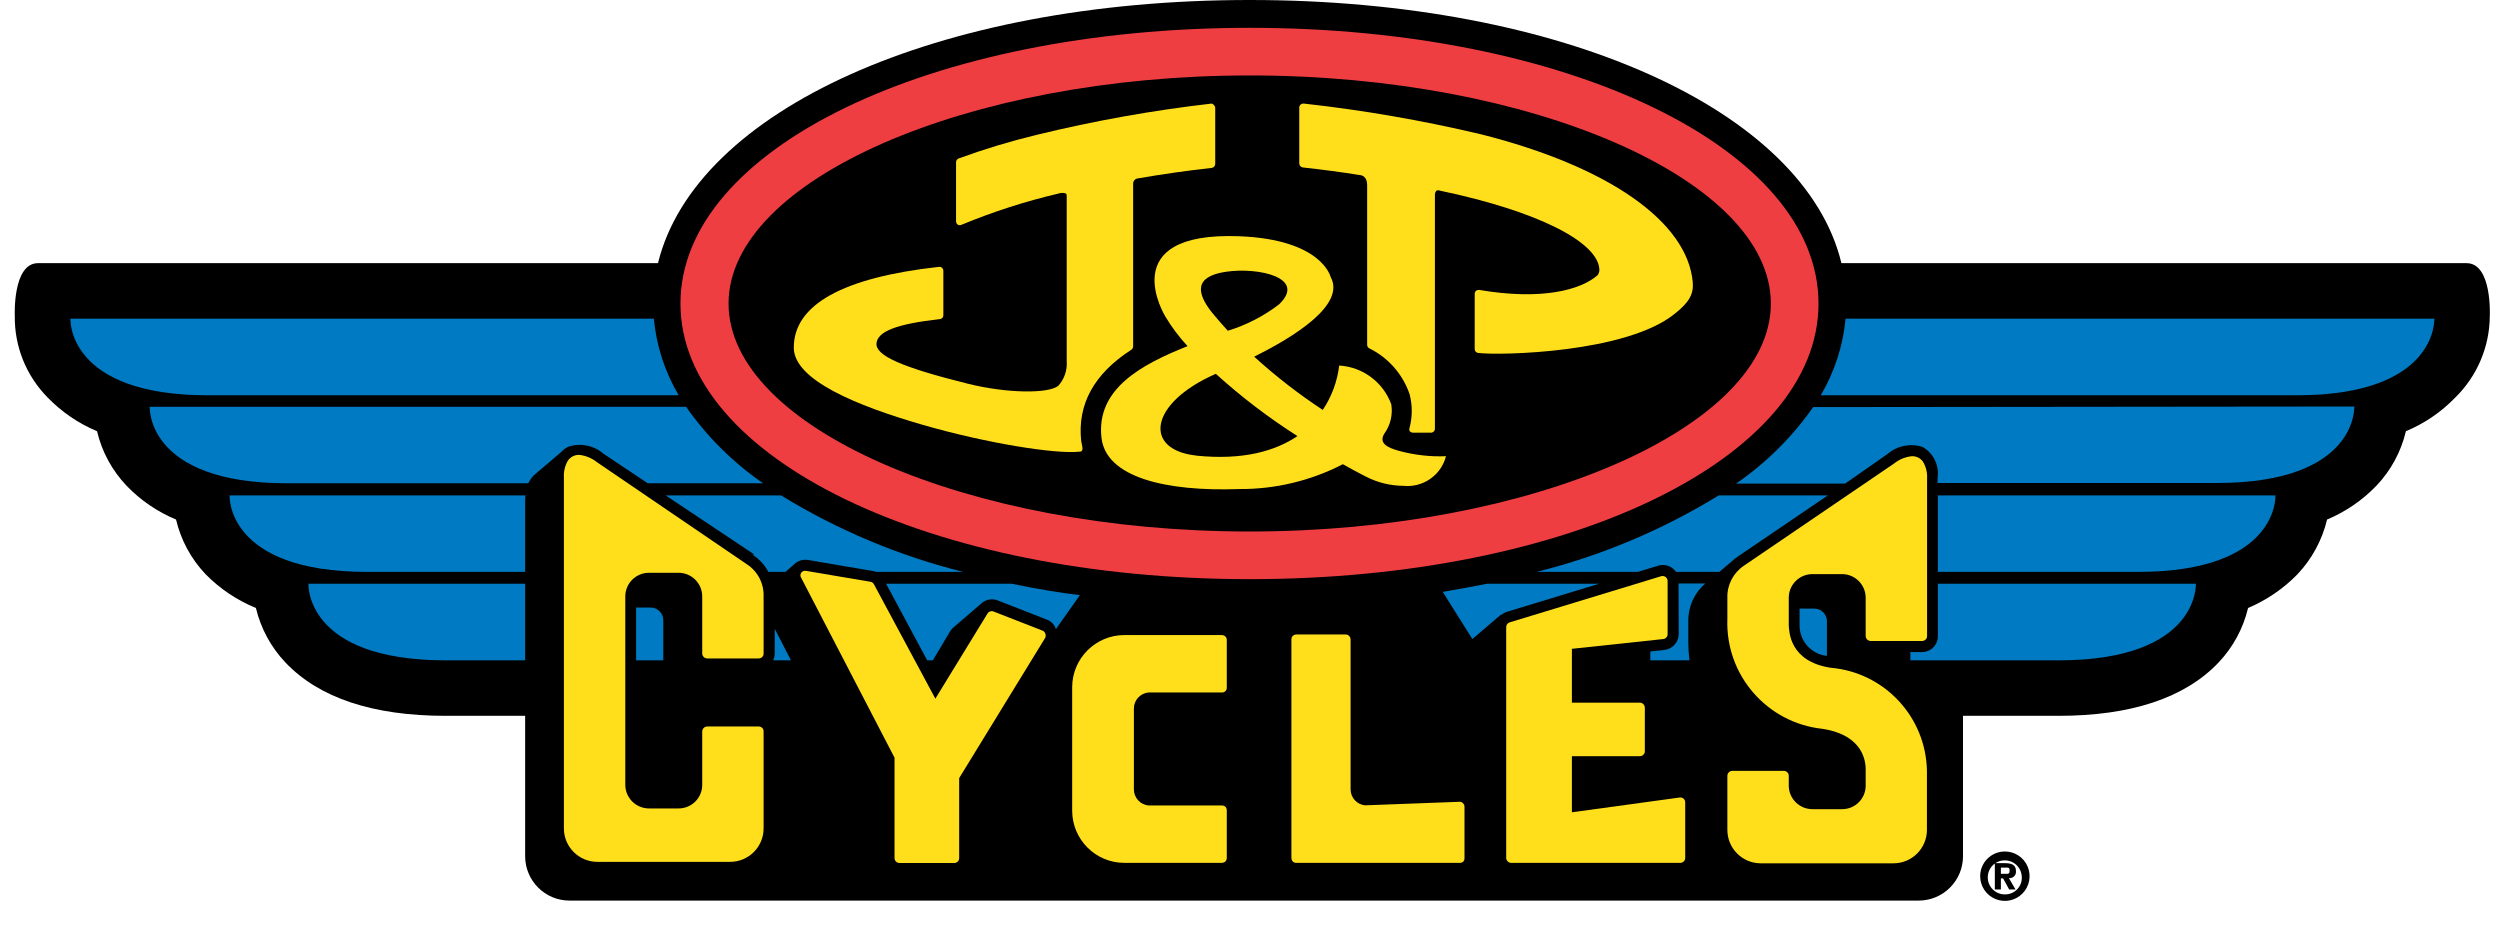 <svg width="118px" height="44px" viewBox="0 0 118 44" version="1.1" xmlns="http://www.w3.org/2000/svg" xmlns:xlink="http://www.w3.org/1999/xlink" xml:space="preserve">
    <g stroke="none" stroke-width="1" fill="none" fill-rule="evenodd">
        <g transform="translate(-24, -62)">
            <g transform="translate(0, 48)">
                <g transform="translate(24, 12)">
                    <rect id="Rectangle" opacity="0.477" x="0" y="0" width="118" height="48"></rect>
                    <g transform="translate(0, 2)">
                        <path d="M117.518,14.907 C117.518,14.907 117.637,12.421 116.422,12.421 L86.915,12.421 C85.183,5.223 73.767,0 58.986,0 C44.205,0 32.817,5.223 31.057,12.421 L1.794,12.421 C0.587,12.421 0.698,14.907 0.698,14.907 C0.677,16.348 1.235,17.737 2.248,18.761 C2.909,19.445 3.703,19.987 4.58,20.353 C4.808,21.321 5.29,22.21 5.977,22.93 C6.636,23.615 7.43,24.157 8.309,24.522 C8.537,25.491 9.019,26.383 9.705,27.105 C10.38,27.791 11.188,28.333 12.079,28.697 C12.31,29.664 12.791,30.553 13.476,31.273 C15.061,32.942 17.602,33.787 21.031,33.787 L24.787,33.787 L24.787,40.413 C24.787,41.57 25.725,42.508 26.882,42.508 L90.56,42.508 C91.717,42.508 92.654,41.57 92.654,40.413 L92.654,33.787 L97.158,33.787 C100.586,33.787 103.128,32.942 104.713,31.273 C105.397,30.553 105.879,29.664 106.109,28.697 C106.984,28.326 107.777,27.785 108.441,27.105 C109.125,26.381 109.606,25.49 109.838,24.522 C110.713,24.155 111.504,23.613 112.163,22.93 C112.849,22.21 113.331,21.321 113.559,20.353 C114.437,19.987 115.231,19.445 115.891,18.761 C116.927,17.746 117.513,16.358 117.518,14.907 Z" id="Path" fill="#000000"></path>
                        <path d="M83.584,14.328 C83.584,20.158 72.322,25.087 58.986,25.087 C45.65,25.087 34.388,20.158 34.388,14.328 C34.388,8.497 45.65,3.561 58.986,3.561 C72.322,3.561 83.584,8.49 83.584,14.328 Z M58.986,1.313 C43.932,1.313 32.118,7.024 32.118,14.328 C32.118,21.631 43.932,27.336 58.986,27.336 C74.04,27.336 85.833,21.645 85.833,14.328 C85.833,7.01 74.012,1.313 58.986,1.313 Z" id="Shape" fill="#EF3E42" fill-rule="nonzero"></path>
                        <path d="M65.989,21.268 C65.556,21.142 65.054,20.947 65.333,20.479 C65.627,20.077 65.748,19.574 65.668,19.082 C65.286,18.038 64.321,17.319 63.21,17.253 C63.121,18.003 62.855,18.721 62.435,19.348 C61.291,18.596 60.208,17.755 59.196,16.834 C61.032,15.927 63.538,14.39 62.805,13.071 C62.805,13.071 62.407,11.304 58.497,11.151 C52.52,10.92 55.006,14.942 55.006,14.942 C55.305,15.443 55.656,15.911 56.053,16.338 C53.84,17.218 51.731,18.37 51.99,20.667 C52.206,22.532 55.02,23.209 58.497,23.083 C60.197,23.093 61.874,22.691 63.385,21.91 C63.818,22.155 63.978,22.245 64.46,22.49 C65.006,22.774 65.611,22.925 66.227,22.93 C67.155,23.032 68.018,22.437 68.251,21.533 C67.488,21.564 66.725,21.474 65.989,21.268 Z M57.876,12.826 C59.391,12.603 61.695,13.106 60.369,14.369 C59.643,14.924 58.825,15.345 57.953,15.612 C57.701,15.333 57.45,15.054 57.213,14.76 C56.465,13.825 56.361,13.043 57.876,12.826 Z M56.479,21.505 C53.952,21.24 54.217,19.034 57.387,17.644 C58.586,18.731 59.876,19.715 61.241,20.584 C60.208,21.275 58.707,21.736 56.451,21.505 L56.479,21.505 Z" id="Shape" fill="#FFDF1C" fill-rule="nonzero"></path>
                        <path d="M68.901,37.844 L64.446,38.011 C64.052,37.982 63.747,37.653 63.748,37.257 L63.748,30.177 C63.746,30.117 63.721,30.059 63.678,30.017 C63.636,29.973 63.578,29.948 63.518,29.947 L61.185,29.947 C61.123,29.948 61.063,29.973 61.018,30.017 C60.976,30.06 60.954,30.117 60.955,30.177 L60.955,40.497 C60.955,40.559 60.977,40.618 61.018,40.665 C61.063,40.707 61.124,40.729 61.185,40.727 L68.908,40.727 C68.968,40.729 69.025,40.706 69.068,40.665 C69.109,40.618 69.129,40.558 69.124,40.497 L69.124,38.074 C69.123,38.014 69.098,37.956 69.054,37.914 C69.015,37.871 68.959,37.845 68.901,37.844 Z" id="Path" fill="#FFDF1C"></path>
                        <path d="M49.204,29.765 L46.9,28.865 C46.795,28.82 46.673,28.859 46.613,28.955 L44.149,32.977 L41.251,27.58 C41.22,27.517 41.16,27.472 41.091,27.461 L38.039,26.944 C37.953,26.927 37.865,26.962 37.816,27.035 C37.767,27.107 37.767,27.201 37.816,27.273 L42.222,35.763 L42.222,40.497 C42.219,40.56 42.245,40.622 42.291,40.665 C42.334,40.708 42.391,40.733 42.452,40.734 L45.042,40.734 C45.105,40.732 45.164,40.707 45.21,40.665 C45.252,40.619 45.275,40.559 45.273,40.497 L45.273,36.727 L49.337,30.1 C49.364,30.038 49.364,29.967 49.337,29.905 C49.317,29.84 49.268,29.789 49.204,29.765 Z" id="Path" fill="#FFDF1C"></path>
                        <path d="M57.673,29.975 L53.065,29.975 C51.709,29.979 50.611,31.077 50.607,32.433 L50.607,38.27 C50.611,39.625 51.709,40.724 53.065,40.727 L57.673,40.727 C57.736,40.725 57.795,40.7 57.841,40.658 C57.882,40.614 57.904,40.557 57.904,40.497 L57.904,38.249 C57.906,38.187 57.883,38.127 57.841,38.081 C57.795,38.04 57.735,38.018 57.673,38.018 L54.217,38.018 C53.822,37.986 53.518,37.654 53.519,37.257 L53.519,33.445 C53.518,33.048 53.822,32.717 54.217,32.684 L57.673,32.684 C57.736,32.688 57.797,32.665 57.841,32.621 C57.885,32.577 57.908,32.516 57.904,32.453 L57.904,30.205 C57.904,30.146 57.882,30.088 57.841,30.045 C57.795,30.002 57.736,29.977 57.673,29.975 Z" id="Path" fill="#FFDF1C"></path>
                        <path d="M35.246,26.63 L28.173,21.813 C27.933,21.621 27.642,21.502 27.336,21.47 C27.124,21.465 26.924,21.567 26.805,21.743 C26.665,21.981 26.6,22.256 26.616,22.532 L26.616,39.101 C26.616,39.972 27.323,40.679 28.194,40.679 L34.478,40.679 C35.344,40.671 36.042,39.967 36.042,39.101 L36.042,34.52 C36.043,34.461 36.02,34.403 35.98,34.36 C35.935,34.316 35.875,34.291 35.812,34.29 L33.382,34.29 C33.319,34.291 33.259,34.316 33.215,34.36 C33.172,34.402 33.147,34.46 33.145,34.52 L33.145,37.048 C33.145,37.343 33.027,37.627 32.817,37.835 C32.607,38.044 32.323,38.16 32.028,38.158 L30.631,38.158 C30.017,38.158 29.518,37.662 29.514,37.048 L29.514,28.152 C29.514,27.535 30.014,27.035 30.631,27.035 L32.028,27.035 C32.645,27.035 33.145,27.535 33.145,28.152 L33.145,30.848 C33.146,30.908 33.171,30.966 33.215,31.008 C33.257,31.055 33.319,31.08 33.382,31.078 L35.812,31.078 C35.875,31.079 35.936,31.053 35.98,31.008 C36.021,30.965 36.044,30.907 36.042,30.848 L36.042,28.152 C36.064,27.54 35.761,26.962 35.246,26.63 Z" id="Path" fill="#FFDF1C"></path>
                        <path d="M79.29,37.641 L74.193,38.34 L74.193,35.693 L77.405,35.693 C77.466,35.692 77.524,35.667 77.566,35.623 C77.611,35.583 77.637,35.524 77.636,35.463 L77.636,33.403 C77.635,33.34 77.61,33.28 77.566,33.236 C77.524,33.192 77.466,33.167 77.405,33.166 L74.193,33.166 L74.193,30.624 L78.508,30.163 C78.625,30.149 78.712,30.05 78.711,29.933 L78.711,27.419 C78.709,27.346 78.674,27.278 78.615,27.234 C78.557,27.191 78.481,27.176 78.411,27.196 L71.261,29.374 C71.164,29.402 71.096,29.49 71.093,29.591 L71.093,40.497 C71.097,40.623 71.198,40.724 71.324,40.727 L79.311,40.727 C79.372,40.726 79.43,40.701 79.472,40.658 C79.518,40.617 79.543,40.558 79.542,40.497 L79.542,37.872 C79.543,37.805 79.515,37.742 79.465,37.697 C79.416,37.657 79.354,37.637 79.29,37.641 Z" id="Path" fill="#FFDF1C"></path>
                        <path d="M86.405,31.518 C84.457,31.218 84.45,29.807 84.429,29.507 L84.429,29.228 L84.429,28.215 C84.429,27.598 84.93,27.098 85.547,27.098 L86.943,27.098 C87.56,27.098 88.06,27.598 88.06,28.215 L88.06,30.024 C88.064,30.149 88.165,30.25 88.291,30.254 L90.727,30.254 C90.79,30.252 90.849,30.227 90.895,30.184 C90.936,30.141 90.958,30.083 90.958,30.024 L90.958,22.595 C90.976,22.316 90.91,22.039 90.769,21.799 C90.651,21.627 90.454,21.527 90.246,21.533 C89.934,21.564 89.638,21.685 89.394,21.882 L82.314,26.7 C81.809,27.037 81.514,27.609 81.532,28.215 L81.532,29.221 C81.436,31.861 83.401,34.124 86.028,34.402 C88.004,34.709 88.046,36.014 88.06,36.266 L88.06,37.076 C88.062,37.373 87.945,37.658 87.735,37.868 C87.525,38.078 87.24,38.195 86.943,38.193 L85.547,38.193 C84.93,38.193 84.429,37.693 84.429,37.076 L84.429,36.615 C84.431,36.554 84.405,36.495 84.36,36.454 C84.317,36.411 84.26,36.386 84.199,36.384 L81.762,36.384 C81.636,36.388 81.535,36.489 81.532,36.615 L81.532,39.17 C81.532,40.034 82.225,40.737 83.089,40.748 L89.373,40.748 C90.244,40.748 90.951,40.042 90.951,39.17 L90.951,36.378 C90.903,33.833 88.941,31.735 86.405,31.518 Z" id="Path" fill="#FFDF1C"></path>
                        <path d="M79.242,27.419 L79.242,27.552 L80.505,27.552 L80.61,27.468 L81.155,26.993 L79.109,26.993 C79.194,27.119 79.24,27.267 79.242,27.419 Z" id="Path"></path>
                        <path d="M36.475,27.517 L37.076,26.993 L36.266,26.993 C36.356,27.159 36.427,27.335 36.475,27.517 Z" id="Path"></path>
                        <polygon id="Path" points="43.89 31.42 44.03 31.19 43.765 31.19"></polygon>
                        <path d="M114.9,15.04 L87.111,15.04 C86.992,16.317 86.592,17.553 85.938,18.657 L108.406,18.657 C115.088,18.657 114.9,15.04 114.9,15.04 Z" id="Path" fill="#007AC2"></path>
                        <path d="M32.035,18.657 C31.38,17.553 30.98,16.317 30.862,15.04 L3.324,15.04 C3.324,15.04 3.135,18.657 9.81,18.657 L32.035,18.657 Z" id="Path" fill="#007AC2"></path>
                        <path d="M25.304,22.343 L26.47,21.352 C26.569,21.24 26.69,21.15 26.826,21.086 C27.396,20.893 28.027,21.018 28.481,21.415 L30.575,22.811 L36.021,22.811 C34.603,21.835 33.371,20.612 32.384,19.201 L7.066,19.201 C7.066,19.201 6.878,22.811 13.56,22.811 L24.934,22.811 C25.018,22.628 25.145,22.467 25.304,22.343 Z" id="Path" fill="#007AC2"></path>
                        <path d="M85.581,19.215 C84.594,20.626 83.362,21.849 81.944,22.825 L87.09,22.825 L89.093,21.429 C89.55,21.032 90.182,20.907 90.755,21.1 C91.267,21.4 91.543,21.981 91.453,22.567 L91.453,22.797 L104.629,22.797 C111.311,22.797 111.122,19.187 111.122,19.187 L85.581,19.215 Z" id="Path" fill="#007AC2"></path>
                        <path d="M78.941,26.819 C79.006,26.868 79.062,26.927 79.109,26.993 L81.155,26.993 L81.727,26.505 C81.82,26.416 81.92,26.337 82.027,26.267 L86.273,23.384 L81.12,23.384 C78.459,25.019 75.562,26.237 72.532,26.993 L77.307,26.993 L78.271,26.7 C78.501,26.63 78.75,26.674 78.941,26.819 Z" id="Path" fill="#007AC2"></path>
                        <path d="M100.914,26.993 C107.589,26.993 107.401,23.384 107.401,23.384 L91.467,23.384 L91.467,26.993 L100.914,26.993 Z" id="Path" fill="#007AC2"></path>
                        <path d="M24.801,23.384 L10.836,23.384 C10.836,23.384 10.648,26.993 17.33,26.993 L24.787,26.993 L24.787,23.656 C24.787,23.558 24.794,23.467 24.801,23.384 Z" id="Path" fill="#007AC2"></path>
                        <path d="M35.505,26.176 C35.828,26.375 36.091,26.657 36.266,26.993 L37.076,26.993 L37.488,26.63 C37.657,26.469 37.891,26.394 38.123,26.428 L41.195,26.951 L41.363,26.993 L45.461,26.993 C42.429,26.235 39.531,25.018 36.866,23.384 L31.42,23.384 L35.609,26.176 L35.505,26.176 Z" id="Path" fill="#007AC2"></path>
                        <path d="M14.558,27.552 C14.558,27.552 14.369,31.169 21.051,31.169 L24.787,31.169 L24.787,27.552 L14.558,27.552 Z" id="Path" fill="#007AC2"></path>
                        <path d="M50.97,28.09 C50.056,27.985 48.876,27.789 47.759,27.552 L41.824,27.552 L43.765,31.169 L44.03,31.169 L44.861,29.772 C44.903,29.705 44.958,29.645 45.022,29.598 L46.327,28.474 C46.538,28.289 46.835,28.238 47.095,28.341 L49.399,29.242 C49.61,29.314 49.773,29.483 49.839,29.696 L50.97,28.09 Z" id="Path" fill="#007AC2"></path>
                        <path d="M30.722,28.676 L30.024,28.676 L30.024,31.169 L31.308,31.169 L31.308,29.277 C31.308,28.95 31.048,28.684 30.722,28.676 Z" id="Path" fill="#007AC2"></path>
                        <path d="M36.566,30.848 C36.566,30.959 36.54,31.069 36.489,31.169 L37.334,31.169 L36.566,29.675 L36.566,30.848 Z" id="Path" fill="#007AC2"></path>
                        <path d="M70.87,29.018 C70.943,28.955 71.029,28.907 71.121,28.879 L75.478,27.552 L70.193,27.552 C69.494,27.692 68.796,27.817 68.098,27.936 L69.494,30.163 L70.835,29.018 L70.87,29.018 Z" id="Path" fill="#007AC2"></path>
                        <path d="M86.231,30.959 L86.231,29.325 C86.231,28.997 85.966,28.729 85.637,28.725 L84.939,28.725 L84.939,29.493 C84.924,30.243 85.485,30.88 86.231,30.959 Z" id="Path" fill="#007AC2"></path>
                        <path d="M79.235,29.94 C79.225,30.329 78.924,30.648 78.536,30.68 L77.894,30.75 L77.894,31.064 C77.897,31.099 77.897,31.134 77.894,31.169 L79.744,31.169 C79.709,30.898 79.69,30.625 79.688,30.352 L79.688,29.325 C79.677,28.64 79.971,27.985 80.491,27.538 L79.228,27.538 L79.235,29.94 Z" id="Path" fill="#007AC2"></path>
                        <path d="M90.727,30.778 L90.169,30.778 L90.169,31.169 L97.151,31.169 C103.833,31.169 103.644,27.552 103.644,27.552 L91.467,27.552 L91.467,30.024 C91.469,30.222 91.392,30.413 91.254,30.554 C91.115,30.695 90.925,30.776 90.727,30.778 Z" id="Path" fill="#007AC2"></path>
                        <polygon id="Path" fill="#000000" points="82.076 26.239 82.027 26.239 82.027 26.239"></polygon>
                        <path d="M79.898,13.322 C79.647,10.459 75.911,7.855 69.906,6.34 C67.148,5.685 64.352,5.2 61.535,4.888 C61.481,4.885 61.429,4.903 61.388,4.936 C61.35,4.973 61.327,5.023 61.325,5.076 L61.325,7.715 C61.328,7.811 61.398,7.89 61.493,7.904 C62.393,8.002 63.301,8.12 64.209,8.267 C64.265,8.267 64.53,8.33 64.53,8.735 L64.53,16.276 C64.529,16.347 64.57,16.413 64.635,16.443 C65.529,16.886 66.211,17.664 66.534,18.608 C66.668,19.125 66.668,19.668 66.534,20.186 C66.513,20.237 66.513,20.295 66.534,20.346 C66.572,20.389 66.624,20.417 66.68,20.423 L67.56,20.423 C67.651,20.413 67.722,20.34 67.728,20.249 L67.728,9.217 C67.722,9.138 67.747,9.06 67.798,9 C67.854,8.977 67.916,8.977 67.972,9 C72.546,9.957 75.492,11.43 75.492,12.764 C75.484,12.844 75.455,12.921 75.408,12.987 C74.619,13.685 72.776,14.188 69.822,13.685 C69.768,13.678 69.712,13.693 69.669,13.727 C69.627,13.764 69.604,13.818 69.606,13.874 L69.606,16.478 C69.606,16.573 69.679,16.652 69.774,16.66 C70.807,16.785 76.756,16.66 79.039,14.816 C79.723,14.279 79.947,13.881 79.898,13.322 Z" id="Path" fill="#FFDF1C"></path>
                        <path d="M57.192,4.888 C54.406,5.209 51.642,5.703 48.918,6.368 C47.676,6.669 46.452,7.039 45.252,7.478 C45.178,7.504 45.128,7.574 45.126,7.653 L45.126,10.445 C45.127,10.509 45.158,10.569 45.21,10.606 C45.267,10.637 45.335,10.637 45.392,10.606 C46.876,9.992 48.408,9.499 49.972,9.133 C50.08,9.094 50.199,9.094 50.307,9.133 C50.307,9.133 50.349,9.133 50.349,9.272 L50.349,17.037 C50.349,17.037 50.349,17.037 50.349,16.995 C50.349,16.953 50.349,17.03 50.349,17.044 C50.381,17.47 50.238,17.892 49.951,18.21 C49.49,18.587 47.535,18.573 45.685,18.112 C42.536,17.33 41.328,16.778 41.37,16.213 C41.412,15.647 42.312,15.291 44.365,15.061 C44.459,15.053 44.53,14.973 44.526,14.879 L44.526,12.784 C44.526,12.729 44.503,12.676 44.463,12.638 C44.422,12.604 44.369,12.589 44.316,12.596 C39.771,13.099 37.467,14.383 37.467,16.408 C37.467,17.937 40.441,19.152 43.555,20.053 C46.523,20.912 49.839,21.449 50.963,21.317 C51.194,21.317 51.054,20.996 51.033,20.821 C50.845,19.089 51.634,17.644 53.393,16.513 C53.448,16.478 53.483,16.418 53.484,16.352 L53.484,8.672 C53.483,8.546 53.575,8.438 53.7,8.421 C54.88,8.218 56.053,8.051 57.192,7.925 C57.287,7.914 57.36,7.833 57.359,7.736 L57.359,5.097 C57.357,5.044 57.335,4.994 57.296,4.957 C57.27,4.923 57.233,4.899 57.192,4.888 Z" id="Shape" fill="#FFDF1C" fill-rule="nonzero"></path>
                        <path d="M94.623,40.19 C95.096,40.187 95.523,40.469 95.706,40.905 C95.888,41.34 95.79,41.843 95.457,42.178 C95.124,42.513 94.622,42.614 94.186,42.434 C93.749,42.254 93.464,41.828 93.464,41.356 C93.464,40.715 93.982,40.194 94.623,40.19 Z M95.426,41.356 C95.396,40.921 95.024,40.59 94.589,40.61 C94.153,40.629 93.813,40.993 93.823,41.429 C93.832,41.865 94.187,42.214 94.623,42.215 C94.848,42.222 95.066,42.132 95.219,41.967 C95.373,41.803 95.449,41.58 95.426,41.356 Z M94.156,40.741 L94.623,40.741 C94.952,40.741 95.154,40.818 95.154,41.118 C95.163,41.209 95.131,41.299 95.065,41.363 C95,41.427 94.91,41.458 94.819,41.447 L95.133,41.984 L94.833,41.984 L94.547,41.461 L94.442,41.461 L94.442,41.984 L94.156,41.984 L94.156,40.741 Z M94.442,41.244 L94.679,41.244 C94.798,41.244 94.854,41.244 94.854,41.091 C94.854,40.937 94.784,40.951 94.679,40.951 L94.442,40.951 L94.442,41.244 Z" id="Shape" fill="#000000" fill-rule="nonzero"></path>
                    </g>
                </g>
            </g>
        </g>
    </g>
</svg>